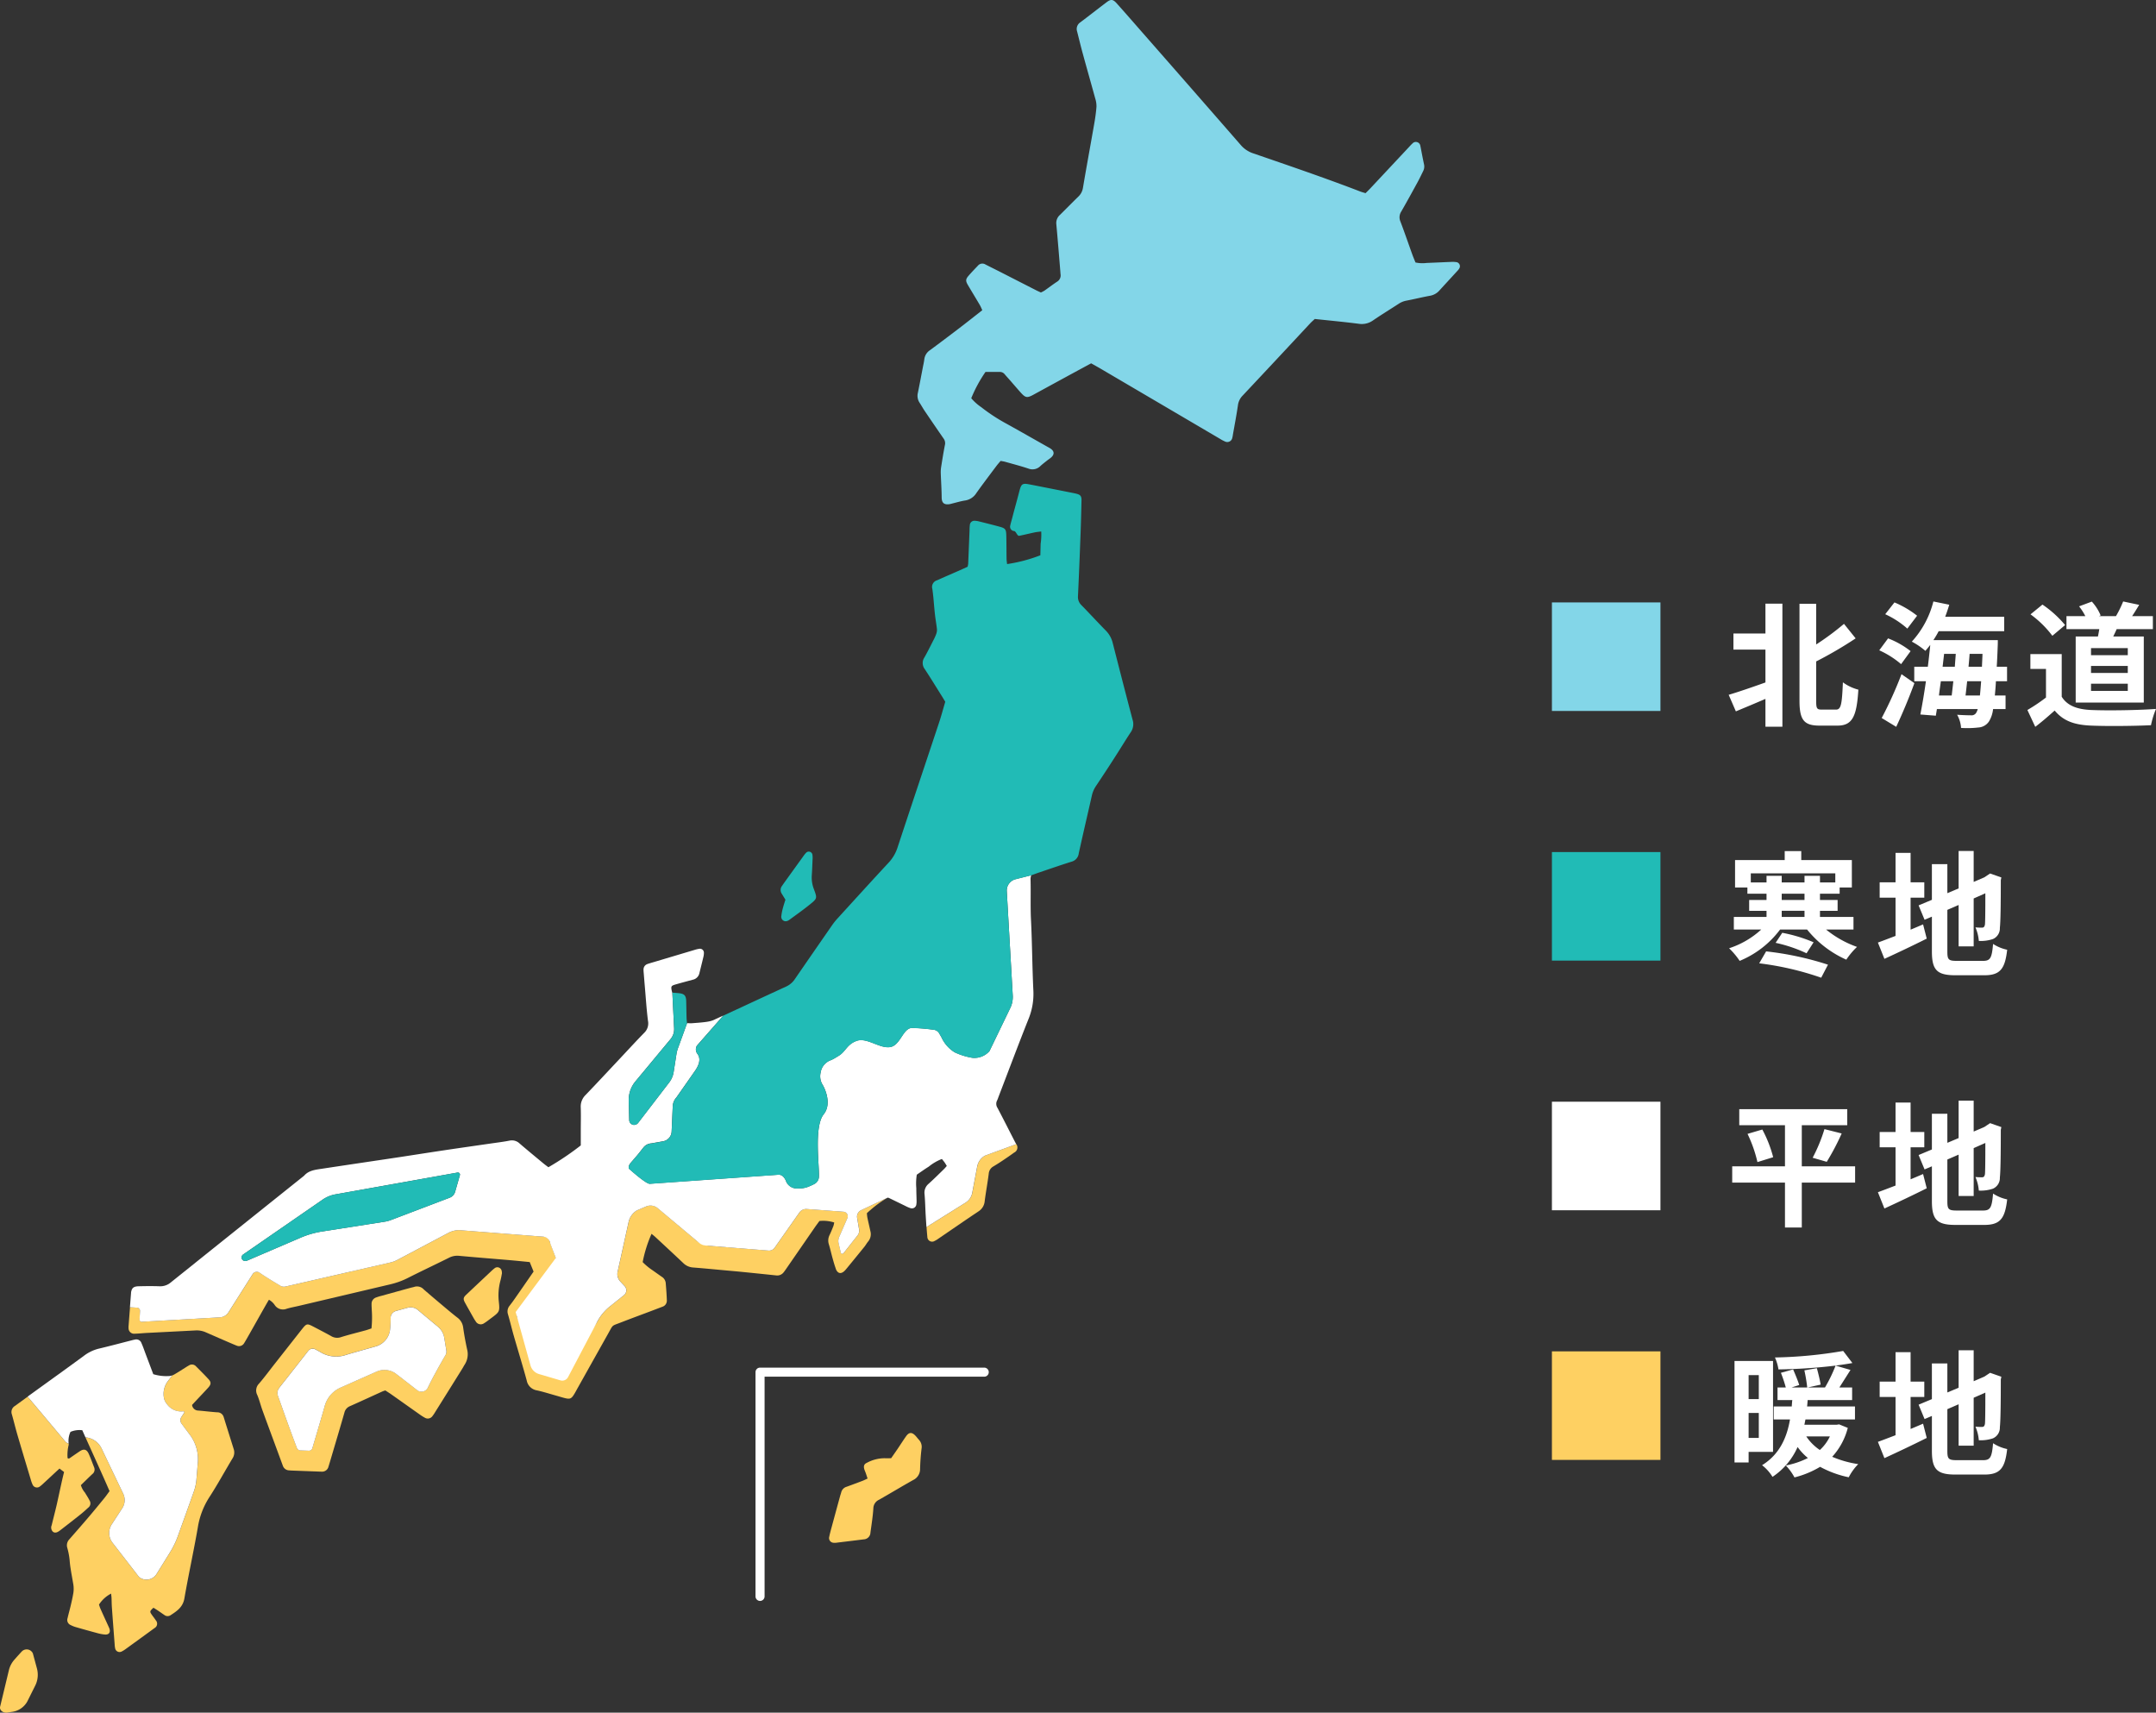 <svg xmlns="http://www.w3.org/2000/svg" xmlns:xlink="http://www.w3.org/1999/xlink" width="397.325" height="315.571" viewBox="0 0 397.325 315.571">
  <rect x="0" y="0" width="397.325" height="315.571" fill="#333333" stroke="none"/>
  <defs>
    <clipPath id="clip-path">
      <rect width="397.325" height="315.571" fill="none"/>
    </clipPath>
  </defs>
  <g id="リピートグリッド_1" data-name="リピートグリッド 1" clip-path="url(#clip-path)">
    <g id="グループ_401" data-name="グループ 401" transform="translate(-767 -882)">
      <g id="グループ_400" data-name="グループ 400" transform="translate(-238 -245.5)">
        <path id="パス_136" data-name="パス 136" d="M216.96,575.022a.789.789,0,0,0-.847.092,6.752,6.752,0,0,0-.585.5q-2.333,2.189-4.658,4.386c-.548.518-.586.8-.221,1.464.493.9,1,1.786,1.5,2.676a7.377,7.377,0,0,0,.471.762,1.056,1.056,0,0,0,1.557.342c.473-.286.9-.642,1.349-.972,1.525-1.128,1.545-1.183,1.343-3.109a10.365,10.365,0,0,1,.319-3.8c.132-.491.207-1,.267-1.295,0-.586-.157-.879-.495-1.041" transform="translate(880.046 786.066)" fill="#fed062" fill-rule="evenodd"/>
        <g id="グループ_397" data-name="グループ 397">
          <path id="パス_137" data-name="パス 137" d="M392.088,650.6c-.625-.647-1.155-.622-1.68.117-.545.766-1.045,1.564-1.573,2.343-.381.564-.773,1.118-1.193,1.72-.412,0-.794.029-1.17,0a6.923,6.923,0,0,0-3.315.852c-.5.214-.625.608-.459,1.176.072.245.187.477.271.718.109.314.209.632.331,1-.359.162-.658.316-.969.436q-1.438.547-2.886,1.073a1.435,1.435,0,0,0-1.007,1.064c-.048.207-.132.406-.188.612q-.794,2.9-1.582,5.807c-.156.577-.315,1.155-.433,1.739a.865.865,0,0,0,.772,1.1,2.426,2.426,0,0,0,.632-.019c1.651-.2,3.3-.4,4.952-.608a1.282,1.282,0,0,0,1.239-1.246c.2-1.479.439-2.957.535-4.445a1.774,1.774,0,0,1,1.036-1.6c2.121-1.2,4.2-2.465,6.329-3.655a2.221,2.221,0,0,0,1.247-2.059c.036-1.239.121-2.477.27-3.707a1.9,1.9,0,0,0-.491-1.644c-.231-.251-.431-.532-.669-.777" transform="translate(781.583 741.41)" fill="#fed062" fill-rule="evenodd"/>
          <path id="パス_138" data-name="パス 138" d="M154.383,591.17a2.628,2.628,0,0,0-1.068-1.813c-.708-.549-1.4-1.123-2.086-1.7-1.373-1.153-2.745-2.309-4.1-3.483a1.671,1.671,0,0,0-1.753-.478c-.2.068-.415.1-.621.154q-2.718.746-5.434,1.5a9.377,9.377,0,0,0-.978.3,1.216,1.216,0,0,0-.835,1.177c-.007.384.022.768.037,1.151a18.9,18.9,0,0,1-.058,3.375c-.371.123-.725.257-1.088.356-1.524.421-3.065.788-4.571,1.264a2.122,2.122,0,0,1-1.817-.235c-1.083-.6-2.185-1.171-3.285-1.742s-1.213-.542-2.018.462l-.08.1-4.994,6.35c-.95,1.209-1.865,2.45-2.866,3.615a1.787,1.787,0,0,0-.323,2.1c.383.9.609,1.867.943,2.79.887,2.451,1.8,4.893,2.7,7.339q.531,1.443,1.063,2.886a1.259,1.259,0,0,0,1.155.87c.255.024.512.037.768.045l4.74.177c.171.006.342.013.513.015a1.2,1.2,0,0,0,1.237-.916c.131-.408.251-.818.372-1.228.86-2.908,1.731-5.811,2.565-8.727a1.711,1.711,0,0,1,1.032-1.2c1.992-.883,3.97-1.8,5.954-2.7.153-.071.318-.114.554-.195.366.24.761.487,1.141.753,1.712,1.207,3.418,2.423,5.13,3.628a8.887,8.887,0,0,0,1.082.684,1.042,1.042,0,0,0,1.281-.27,7.234,7.234,0,0,0,.578-.846q2.484-3.965,4.961-7.938c.158-.252.292-.521.454-.772a3.538,3.538,0,0,0,.443-2.819c-.289-1.337-.54-2.683-.725-4.037m-3.266,5.125-.014.023c-.524.878-2.333,4.047-3.219,5.941a1.3,1.3,0,0,1-1.979.469c-1.558-1.227-3.777-2.931-4.05-3.133l-.05-.034a3.6,3.6,0,0,0-3.1-.367l-.056.021c-.164.068-1.036.455-4.913,2.176l-1.844.818a5.2,5.2,0,0,0-3.035,3.5c-.425,1.486-1.463,5.006-2.259,7.7a.658.658,0,0,1-.634.474l-1.571-.057a.733.733,0,0,1-.661-.478l-.033-.089c-.338-.9-1.236-3.287-1.743-4.708l-.077-.214c-.577-1.616-1.205-3.376-1.623-4.545a1.574,1.574,0,0,1,.249-1.518c.992-1.252,2.787-3.537,5.329-6.781l.042-.052a1.018,1.018,0,0,1,.775-.361,1.042,1.042,0,0,1,.491.125c.318.17.634.342.94.512a5.573,5.573,0,0,0,4.669.527c.677-.214,3.468-1,4.66-1.337l.253-.071c.578-.163.7-.2.771-.221a3.662,3.662,0,0,0,2.466-2.945,18.61,18.61,0,0,0,.118-2.266,1.328,1.328,0,0,1,.974-1.268l2.169-.595a2.065,2.065,0,0,1,1.874.411c1.126.947,2.659,2.224,3.712,3.1a3.317,3.317,0,0,1,1.147,1.99c.092.537.265,1.605.385,2.352a1.375,1.375,0,0,1-.163.9" transform="translate(935.969 780.92)" fill="#fed062" fill-rule="evenodd"/>
          <path id="パス_139" data-name="パス 139" d="M436.965,519.086,431.2,521.2a2.915,2.915,0,0,0-1.427,2l-.918,4.868a2.691,2.691,0,0,1-1.217,1.782l-7.218,4.511c.044.615.093,1.229.152,1.842a.877.877,0,0,0,1.32.727,4.868,4.868,0,0,0,.766-.466c2.439-1.662,4.863-3.343,7.32-4.983a2.464,2.464,0,0,0,1.159-1.877c.215-1.7.533-3.378.748-5.074a1.663,1.663,0,0,1,.845-1.335q.88-.526,1.735-1.1c.709-.475,1.414-.957,2.105-1.46a1.035,1.035,0,0,0,.4-1.545" transform="translate(755.329 819.235)" fill="#fed062" fill-rule="evenodd"/>
          <path id="パス_140" data-name="パス 140" d="M19.306,654.138a.986.986,0,0,0,.284-1.371c-.24-.5-.56-.956-.836-1.436A3.687,3.687,0,0,1,18,649.956c.7-.678,1.39-1.372,2.106-2.038a1.046,1.046,0,0,0,.331-1.26c-.331-.833-.63-1.683-1-2.5s-.895-.946-1.641-.448c-.569.379-1.129.773-1.693,1.159-.168.115-.329.286-.555.094a7.539,7.539,0,0,1,.2-2.408c.007-.083.01-.167.013-.25a1.109,1.109,0,0,1-.615-.372l-6.951-8.279q-1.18.858-2.363,1.714a1.3,1.3,0,0,0-.545,1.562c.352,1.232.646,2.481,1.006,3.711.805,2.749,1.634,5.49,2.457,8.233a6.194,6.194,0,0,0,.342.963.873.873,0,0,0,1.392.327,5.588,5.588,0,0,0,.586-.5c.817-.753,1.629-1.513,2.445-2.269l.545-.5.843.639v0c-.395,1.567-.721,3.151-1.067,4.729-.1.45-.2.9-.3,1.349-.29,1.249-.617,2.489-.918,3.735a1.056,1.056,0,0,0,.226,1.185c.316.262.733.21,1.278-.209q1.934-1.483,3.839-3c.467-.372.911-.776,1.349-1.183" transform="translate(1001.905 751.198)" fill="#fed062" fill-rule="evenodd"/>
          <path id="パス_141" data-name="パス 141" d="M59.274,628.787a1.209,1.209,0,0,0-1.226-.918c-1.149-.076-2.294-.227-3.442-.32a1.164,1.164,0,0,1-1.168-1.041c.281-.3.57-.611.86-.919.7-.749,1.412-1.488,2.1-2.246.554-.606.592-1.008.078-1.568-.751-.82-1.542-1.6-2.327-2.39a1,1,0,0,0-1.294-.146c-.225.123-.444.26-.661.4-.653.407-1.3.833-1.962,1.216-.079.046-.148.084-.219.119s-.151.073-.229.1c-.119.176-.865,1.146-.865,1.146a3.934,3.934,0,0,0-.662,2.992,2.324,2.324,0,0,0,.433.991l.166.223a3.217,3.217,0,0,0,2.9,1.278l.068-.007a.173.173,0,0,1,.162.267l-.512.78a1.077,1.077,0,0,0,.037,1.235l1.594,2.136a7.5,7.5,0,0,1,1.4,5.01l-.257,3.125a8.75,8.75,0,0,1-.471,2.2c-.653,1.846-2.133,5.961-2.95,8.229a15.825,15.825,0,0,1-1.451,3l-2.485,4a2.18,2.18,0,0,1-3.221.545L38.779,651.9a2.937,2.937,0,0,1-.137-3.4l1.839-2.819a2.764,2.764,0,0,0,.263-2.825l-3.977-8.312A3.614,3.614,0,0,0,33.8,632.5c1,2.226,2.018,4.452,3.018,6.689l.208.463q.609,1.368,1.205,2.743c-.348.469-.635.889-.956,1.284-1,1.223-2,2.447-3.029,3.651-1.135,1.333-2.292,2.65-3.446,3.966a1.589,1.589,0,0,0-.359,1.546,12.975,12.975,0,0,1,.434,2.26c.026.384.068.766.118,1.146.02.149.046.3.069.444.035.231.068.462.107.692.047.274.1.547.146.82.041.227.079.454.119.681.044.251.089.5.13.753v0l0,.011c.011.065.017.132.024.2.006.048.013.1.018.145,0,.028,0,.057,0,.085a4.486,4.486,0,0,1-.028.939c0,.01,0,.02,0,.031-.02.135-.045.269-.068.4-.067.384-.147.767-.232,1.148q-.093.416-.19.83c-.183.79-.41,1.57-.59,2.361a1.011,1.011,0,0,0,.569,1.283,4.813,4.813,0,0,0,.949.38q2.031.586,4.073,1.135a7.4,7.4,0,0,0,1.256.228c.77.072,1.113-.4.852-1.117-.029-.08-.065-.158-.1-.235-.513-1.129-1.031-2.252-1.537-3.384-.118-.261-.193-.545-.275-.777a5.837,5.837,0,0,1,2.23-2.025c.028.269.067.509.079.75.028.6.026,1.2.068,1.8.162,2.258.336,4.515.508,6.774a4.463,4.463,0,0,0,.093.763.828.828,0,0,0,1.193.587,4.848,4.848,0,0,0,.763-.473q2.651-1.914,5.292-3.843a.92.92,0,0,0,.24-1.44c-.227-.361-.506-.69-.747-1.042-.393-.576-.375-.636.321-1.273.266.17.552.343.83.529.391.261.772.538,1.164.8a.986.986,0,0,0,1.1.088c1.175-.766,2.314-1.484,2.6-3.111.759-4.378,1.72-8.722,2.479-13.1a14.429,14.429,0,0,1,2.114-5.556c1.514-2.328,2.841-4.776,4.273-7.157a2,2,0,0,0,.231-1.714c-.611-1.958-1.233-3.914-1.838-5.873" transform="translate(986.958 759.859)" fill="#fed062" fill-rule="evenodd"/>
          <path id="パス_142" data-name="パス 142" d="M188.618,556.39c.355.979,1.014,1.1,1.726.35.177-.187.331-.391.5-.59,1.028-1.257,2.062-2.514,3.083-3.779.24-.3.42-.647.668-.94a2.109,2.109,0,0,0,.424-1.924c-.18-.834-.381-1.664-.556-2.5a7.737,7.737,0,0,1-.086-.811l0,0c.2-.19.429-.4.68-.608a20.419,20.419,0,0,1,3.153-2.262l-4.885,2.312a1.317,1.317,0,0,0-.736,1.407l.358,2.146a1.39,1.39,0,0,1-.281,1.092l-2.582,3.271a.294.294,0,0,1-.517-.116l-.393-1.7a1.867,1.867,0,0,1,.107-1.164l1.507-3.466a.847.847,0,0,0-.715-1.183l-6.761-.5a1.534,1.534,0,0,0-1.367.647l-4.542,6.454a1.243,1.243,0,0,1-1.136.556l-10.952-.88a4.209,4.209,0,0,1-2.366-.969l-7.1-5.947a2.064,2.064,0,0,0-2.144-.331l-1.7.721h0a3.356,3.356,0,0,0-1.536,2.146l-2.036,9.227a2,2,0,0,0,.51,1.729l.8.852a1.135,1.135,0,0,1-.119,1.664l-2.594,2.076a9.021,9.021,0,0,0-2.348,2.843l-4.928,7.8a1.33,1.33,0,0,1-1.5.565l-4.173-1.014a1.761,1.761,0,0,1-1.226-1.076l-2.893-7.06a.645.645,0,0,1,.21-.848.671.671,0,0,1,.478-.078l.781.141a1,1,0,0,0,.97-.44l4.949-7.458a1.268,1.268,0,0,0,.132-1.142l-1.606-4.327a1.147,1.147,0,0,0-.987-.745l-15.727-1.218h0a4.366,4.366,0,0,0-1.884.5l-9.421,4.988a5.206,5.206,0,0,1-1.269.472l-19.363,4.439a1.279,1.279,0,0,1-.926-.149c-.874-.517-2.846-1.7-3.825-2.4a.892.892,0,0,0-1.275.249l-4.466,7.045a2,2,0,0,1-1.577.927l-14.382.821a.406.406,0,0,1-.428-.428l.09-1.561a.58.58,0,0,0-.544-.612l-1.307-.079a.006.006,0,0,0-.007,0c-.008.1-.118,1.5-.266,3.428a2.411,2.411,0,0,0-.006.383,1.027,1.027,0,0,0,1.169,1.066c.726-.018,1.45-.1,2.176-.139l9.027-.461a4.076,4.076,0,0,1,1.847.338c1.718.753,5.376,2.353,5.738,2.474a1.073,1.073,0,0,0,1.339-.459c.351-.5,4.228-7.5,4.58-8.008h0a3.131,3.131,0,0,1,1.073.992,1.819,1.819,0,0,0,2.149.684c.731-.231,1.494-.36,2.242-.536q8.424-1.985,16.848-3.969a14.333,14.333,0,0,0,3.244-1.165c2.517-1.275,5.073-2.473,7.6-3.732a3.318,3.318,0,0,1,1.853-.37q2.171.2,4.342.381c1.789.151,3.58.293,5.368.45,1.1.1,2.2.213,3.331.323a.007.007,0,0,1,.006,0c.245.6.466,1.148.71,1.747a.008.008,0,0,1,0,.007c-1.306,1.886-2.492,3.612-3.72,5.358-.224.318-.465.623-.7.935a1.649,1.649,0,0,0-.3,1.566c.387,1.308.692,2.643,1.069,3.955.789,2.75,1.636,5.486,2.388,8.247a2.263,2.263,0,0,0,1.876,1.825c1.168.255,2.311.623,3.464.945.453.127.9.267,1.356.392,1.322.363,1.519.285,2.185-.857.172-.3.335-.6.5-.9q2.821-5.036,5.645-10.073c.943-1.67.574-1.337,2.3-2.008,1.872-.728,3.758-1.421,5.638-2.131.679-.255,1.357-.518,2.037-.776a1.167,1.167,0,0,0,.821-1.181c-.035-1.066-.119-2.133-.206-3.2a1.524,1.524,0,0,0-.738-1.148c-.669-.461-1.321-.944-1.992-1.4a11.57,11.57,0,0,1-1.517-1.294.006.006,0,0,1,0-.006,23.909,23.909,0,0,1,1.633-5.2.007.007,0,0,1,.011,0c.231.191.462.366.674.563,1.724,1.6,3.453,3.2,5.159,4.815a2.852,2.852,0,0,0,1.821.819c2.129.166,4.256.377,6.382.569.936.085,1.871.166,2.806.26q3.058.308,6.115.629a1.472,1.472,0,0,0,1.363-.552c.19-.231.357-.478.528-.725q2.627-3.8,5.249-7.6c.264-.381.547-.752.835-1.15a.007.007,0,0,1,.006,0,6.639,6.639,0,0,1,2.716.277.008.008,0,0,1,0,.009,4.36,4.36,0,0,1-.145.632c-.222.556-.446,1.113-.7,1.652a2.249,2.249,0,0,0-.139,1.735c.25.817.43,1.651.66,2.474.183.657.365,1.318.6,1.96" transform="translate(970.383 804.842)" fill="#fed062" fill-rule="evenodd"/>
          <path id="パス_143" data-name="パス 143" d="M6.055,749.045a1.255,1.255,0,0,0-2.038-.351c-.473.513-.976,1.068-1.379,1.532a4.5,4.5,0,0,0-.994,1.9L.021,758.88c-.153.636.544,1.194,1.338,1.073l.788-.12a3.786,3.786,0,0,0,2.872-1.9l1.453-2.908a4.477,4.477,0,0,0,.335-3.2Z" transform="translate(1005 683.101)" fill="#fed062" fill-rule="evenodd"/>
        </g>
      </g>
      <path id="パス_81" data-name="パス 81" d="M343.654,663.455a.835.835,0,0,1-.835-.834V621.305a.835.835,0,0,1,.835-.836h41.314a.836.836,0,1,1,0,1.672H344.49v40.481a.834.834,0,0,1-.835.834" transform="translate(563.413 513.527)" fill="#fff"/>
      <path id="パス_82" data-name="パス 82" d="M323.213,462.943c.052-.018.1-.038.152-.059-.05.021-.1.041-.152.059" transform="translate(575.056 607.111)" fill="#8dc21f"/>
      <path id="パス_83" data-name="パス 83" d="M292.007,439.837c0,.074,0,.148.009.223-.005-.08-.009-.16-.007-.24,0,.006,0,.011,0,.017" transform="translate(593.589 620.808)" fill="#8dc21f"/>
      <path id="パス_84" data-name="パス 84" d="M292.544,437.69a.934.934,0,0,0-.441.608,1.054,1.054,0,0,1,.441-.608" transform="translate(593.531 622.073)" fill="#8dc21f"/>
      <path id="パス_85" data-name="パス 85" d="M312.917,464.23a5.713,5.713,0,0,1-.716-.014,5.711,5.711,0,0,0,.716.014" transform="translate(581.596 606.32)" fill="#8dc21f"/>
      <path id="パス_86" data-name="パス 86" d="M322.24,463.258c.05-.012.1-.027.149-.041-.049.014-.1.028-.149.041" transform="translate(575.634 606.913)" fill="#8dc21f"/>
      <path id="パス_87" data-name="パス 87" d="M321.242,463.487l.123-.024-.123.024" transform="translate(576.227 606.767)" fill="#8dc21f"/>
      <path id="パス_88" data-name="パス 88" d="M294.9,436.951c.063-.019.124-.041.187-.06-.063.018-.124.041-.187.06" transform="translate(591.868 622.547)" fill="#8dc21f"/>
      <path id="パス_92" data-name="パス 92" d="M293.649,437.421c-.009,0-.015.009-.025.013.015-.006.028-.013.043-.019l-.018.006" transform="translate(592.628 622.236)" fill="#8dc21f"/>
      <path id="パス_93" data-name="パス 93" d="M420.214,553.526c-.049-.689-.093-1.379-.135-2.069.042.69.086,1.38.135,2.069" transform="translate(517.531 554.511)" fill="#8dc21f"/>
      <path id="パス_94" data-name="パス 94" d="M402.8,543.321c.042.01.084.015.127.022C402.879,543.336,402.837,543.331,402.8,543.321Z" transform="translate(527.795 559.342)" fill="#8dc21f"/>
      <path id="パス_95" data-name="パス 95" d="M292.068,440.961c-.009-.108-.02-.216-.029-.325.009.108.02.216.029.325" transform="translate(593.569 620.323)" fill="#8dc21f"/>
      <path id="パス_96" data-name="パス 96" d="M293.736,437.188l-.007,0c.157-.056.317-.1.477-.153-.157.048-.315.1-.469.15" transform="translate(592.565 622.46)" fill="#ffe100"/>
      <path id="パス_97" data-name="パス 97" d="M292.01,439.412c0,.011,0,.021,0,.032a1.294,1.294,0,0,1,.037-.258,1.025,1.025,0,0,0-.038.226" transform="translate(593.586 621.184)" fill="#ffe100"/>
      <path id="パス_98" data-name="パス 98" d="M293.19,437.554a1.1,1.1,0,0,1,.177-.093,1.106,1.106,0,0,0-.177.093" transform="translate(592.886 622.209)" fill="#ffe100"/>
      <path id="パス_99" data-name="パス 99" d="M292.033,440.5c0-.03,0-.061,0-.091,0,.03,0,.061,0,.091" transform="translate(593.575 620.457)" fill="#ffe100"/>
      <path id="パス_100" data-name="パス 100" d="M420.414,556.6h0c0-.018,0-.035,0-.053,0,.018,0,.036,0,.054" transform="translate(517.334 551.486)" fill="#ffe100"/>
      <path id="パス_101" data-name="パス 101" d="M402.793,543.321h0" transform="translate(527.797 559.342)" fill="#ffe100"/>
      <path id="パス_102" data-name="パス 102" d="M324.783,461.543c-.422.193-.883.4-.886.4a2.683,2.683,0,0,1-.312.144c.041-.016.082-.029.122-.047.359-.165.717-.332,1.075-.5" transform="translate(574.834 607.907)" fill="#ffe100"/>
      <path id="パス_103" data-name="パス 103" d="M322.606,463.1c.083-.023.165-.047.246-.076-.08.028-.163.053-.246.076" transform="translate(575.417 607.025)" fill="#ffe100"/>
      <path id="パス_104" data-name="パス 104" d="M456.1,509.256c-1-1.945-2.448-4.786-3.462-6.722,1.07,2.043,2.112,4.1,3.165,6.155.1.191.2.375.3.567" transform="translate(498.198 583.564)" fill="#ffe100"/>
      <path id="パス_105" data-name="パス 105" d="M320.25,463.585c.133-.018.268-.039.4-.062-.135.023-.27.044-.4.062" transform="translate(576.816 606.731)" fill="#ffe100"/>
      <path id="パス_106" data-name="パス 106" d="M321.545,463.377c.095-.018.189-.037.283-.06-.093.022-.188.042-.283.06" transform="translate(576.047 606.854)" fill="#ffe100"/>
      <path id="パス_107" data-name="パス 107" d="M311.774,464.194h0l.173.009-.173-.009" transform="translate(581.85 606.333)" fill="#ffe100"/>
      <path id="パス_108" data-name="パス 108" d="M305.039,450.333l-.032,0,.032,0" transform="translate(585.868 614.566)" fill="#ffe100"/>
      <path id="パス_109" data-name="パス 109" d="M295.364,436.608c.221-.065.444-.128.665-.194-.221.066-.444.128-.665.194" transform="translate(591.595 622.83)" fill="#ffe100"/>
      <path id="パス_114" data-name="パス 114" d="M47.958,672.5q-.594-1.376-1.205-2.743.609,1.368,1.205,2.743" transform="translate(739.235 484.258)" fill="#ffe100"/>
      <path id="パス_116" data-name="パス 116" d="M78.724,623.572c.071-.035.14-.073.219-.119-.071.041-.144.081-.219.119" transform="translate(720.249 511.755)" fill="#ffe100"/>
      <path id="パス_134" data-name="パス 134" d="M78.16,623.851h0c.078-.031.154-.066.229-.1-.07.035-.143.068-.229.1" transform="translate(720.584 511.58)" fill="#fff"/>
      <rect id="長方形_69" data-name="長方形 69" width="269.03" height="315.571" transform="translate(767 882)" fill="none"/>
      <g id="グループ_398" data-name="グループ 398" transform="translate(-238 -245.5)">
        <path id="パス_122" data-name="パス 122" d="M156.629,598.7a3.318,3.318,0,0,0-1.147-1.99c-1.054-.876-2.586-2.153-3.713-3.1a2.065,2.065,0,0,0-1.874-.411l-2.169.6a1.326,1.326,0,0,0-.974,1.268,18.6,18.6,0,0,1-.118,2.266,3.661,3.661,0,0,1-2.466,2.945c-.072.023-.193.057-.771.221l-.253.071c-1.192.336-3.984,1.123-4.661,1.337a5.574,5.574,0,0,1-4.669-.527c-.306-.171-.622-.342-.94-.512a1.046,1.046,0,0,0-.491-.125,1.017,1.017,0,0,0-.775.361l-.042.052c-2.541,3.244-4.336,5.529-5.328,6.781a1.575,1.575,0,0,0-.249,1.518c.419,1.169,1.047,2.929,1.624,4.545l.077.214c.507,1.421,1.4,3.809,1.742,4.708l.034.089a.733.733,0,0,0,.661.478l1.571.056a.657.657,0,0,0,.635-.474c.8-2.69,1.835-6.209,2.26-7.7a5.194,5.194,0,0,1,3.035-3.5l1.843-.818c3.877-1.721,4.749-2.108,4.913-2.176l.056-.021a3.6,3.6,0,0,1,3.1.367l.05.034c.273.2,2.491,1.906,4.049,3.133a1.3,1.3,0,0,0,1.979-.469c.886-1.894,2.695-5.063,3.219-5.941l.014-.023a1.374,1.374,0,0,0,.163-.9c-.12-.747-.292-1.815-.384-2.352" transform="translate(930.236 775.265)" fill="#fff"/>
        <path id="パス_123" data-name="パス 123" d="M222.113,397.824a2.152,2.152,0,0,0-1.552,2.192l1.1,19.225a4.68,4.68,0,0,1-.39,2.157l-3.9,8.079a3.7,3.7,0,0,1-3.148,1.237,12.2,12.2,0,0,1-3.261-1.012,6.282,6.282,0,0,1-2.424-2.741l-.405-.7a1.334,1.334,0,0,0-1.077-.72,35.618,35.618,0,0,0-4.051-.331c-1.619.147-2.062,3.206-3.93,3.522-1.934.327-4.293-1.822-6.18-1.14-1.788.645-2,1.923-3.23,2.7l-.754.462a6.244,6.244,0,0,1-.784.4,2.859,2.859,0,0,0-1.87,2.262,3.008,3.008,0,0,0,.249,2.073c.665,1.045,1.792,3.792.316,5.626-1.865,2.317-.733,9.779-.893,11.647,0,.015,0,.031-.006.05a1.565,1.565,0,0,1-.836,1.155,10.672,10.672,0,0,1-1.264.563,4.271,4.271,0,0,1-1.356.244l-.641.013a2.134,2.134,0,0,1-2-1.478c-.355-.763-.845-1.137-1.512-1.04l-23.524,1.658c-.68.093-3.86-2.784-3.86-2.784-.208-.519.254-1,.619-1.42l.9-1.046c.327-.379.847-1.064,1.16-1.454a2,2,0,0,1,1.425-.738l2.186-.388a1.912,1.912,0,0,0,1.575-1.782l.209-4.765a2.608,2.608,0,0,1,.686-1.552l3.3-4.72c.809-1.11,1.289-2.318.556-3.292a1.348,1.348,0,0,1-.094-1.512l4.866-5.541-.681.312c-.359.165-.717.333-1.075.5-.039.018-.082.031-.122.047s-.1.041-.152.059c-.081.028-.163.053-.246.076-.05.014-.1.028-.149.041-.094.023-.188.042-.283.06l-.123.024c-.134.023-.269.043-.4.062-.846.112-1.7.17-2.553.233a5.722,5.722,0,0,1-.716-.014l-.173-.009-1.612,4.442a5.892,5.892,0,0,0-.352,1.281l-.517,3.308a4.18,4.18,0,0,1-.814,1.9l-5.71,7.436a.953.953,0,0,1-.825.386.914.914,0,0,1-.837-.888l-.09-3.586a5.321,5.321,0,0,1,1.227-3.533l6.475-7.795a2.886,2.886,0,0,0,.662-2l-.325-6.579-.032,0c-.277-1.184-.254-1.242.745-1.528,1.028-.294,2.061-.571,3.094-.847a1.558,1.558,0,0,0,1.185-1.217c.244-.993.5-1.986.733-2.983a3.058,3.058,0,0,0,.093-.76.727.727,0,0,0-.859-.727,5.44,5.44,0,0,0-.872.206q-3.686,1.1-7.371,2.2c-.221.066-.444.129-.665.194-.063.018-.125.041-.188.06-.16.049-.32.1-.476.153-.015.005-.028.013-.043.019a1.121,1.121,0,0,0-.177.093,1.055,1.055,0,0,0-.441.608,1.294,1.294,0,0,0-.037.257c0,.08,0,.16.007.24,0,.03,0,.061,0,.091.009.108.02.217.029.324.069.851.136,1.7.21,2.555.181,2.086.312,4.179.574,6.255a2.39,2.39,0,0,1-.666,2.2c-1.584,1.62-3.115,3.294-4.668,4.946-2.051,2.181-4.089,4.376-6.163,6.534a2.956,2.956,0,0,0-.892,2.3c.05,1.41.008,2.823.007,4.234,0,.939,0,1.878,0,2.757a51.237,51.237,0,0,1-5.968,4.022c-.3-.23-.645-.477-.969-.746-1.448-1.2-2.9-2.395-4.329-3.622a2.047,2.047,0,0,0-1.877-.532c-1.214.236-2.445.381-3.67.56-2.661.387-5.325.762-7.985,1.16-2.832.421-5.661.867-8.492,1.3-2.578.389-5.157.769-7.735,1.155q-3.356.5-6.711,1.008c-1.181.18-2.393.291-3.256,1.283q-12.276,9.813-24.543,19.643a2.993,2.993,0,0,1-2.1.724c-1.282-.044-2.567-.032-3.849,0-.614.014-.979.152-1.184.48a1.787,1.787,0,0,0-.217.811c-.069.858-.134,1.716-.2,2.573l1.32.08a.574.574,0,0,1,.538.606l-.091,1.575a.4.4,0,0,0,.421.422l14.393-.821a2,2,0,0,0,1.572-.924l4.468-7.048a.893.893,0,0,1,1.275-.249c.979.7,2.95,1.883,3.825,2.4a1.279,1.279,0,0,0,.926.149l19.363-4.44a5.19,5.19,0,0,0,1.268-.472l9.421-4.989a4.369,4.369,0,0,1,1.885-.5l15.565,1.206c.046,0,.091.009.136.017a1.485,1.485,0,0,1,1.186,1.269l1.008,2.65-7.394,9.951,2.732,9.837a2.3,2.3,0,0,0,1.568,1.592l3.953,1.163a1.2,1.2,0,0,0,1.4-.593l5.365-10.193a9.013,9.013,0,0,1,2.346-2.841l2.6-2.081a1.129,1.129,0,0,0,.118-1.654l-.8-.857a2,2,0,0,1-.51-1.729l2.036-9.227a3.358,3.358,0,0,1,1.536-2.146l1.7-.721a2.063,2.063,0,0,1,2.144.331l7.605,6.367a2.155,2.155,0,0,0,1.211.5l11.6.932a1.242,1.242,0,0,0,1.136-.556l4.544-6.457a1.528,1.528,0,0,1,1.362-.645l6.773.5a.841.841,0,0,1,.71,1.174l-1.512,3.477a1.861,1.861,0,0,0-.106,1.161l.4,1.716a.287.287,0,0,0,.506.113l2.592-3.283a1.386,1.386,0,0,0,.279-1.087l-.36-2.154a1.311,1.311,0,0,1,.732-1.4l4.888-2.313h0c.041.01.084.015.126.022a.458.458,0,0,1,.12.035c1,.483,2,.974,3,1.458a6.051,6.051,0,0,0,.935.408.824.824,0,0,0,1.118-.723,3.19,3.19,0,0,0,.036-.639c-.013-.769-.05-1.537-.049-2.305a10.419,10.419,0,0,1,.087-2.488c.714-.483,1.441-1.013,2.2-1.48a8.923,8.923,0,0,1,2.427-1.415c.182.228.349.42.495.627s.264.419.411.659c-.206.23-.363.431-.542.6-.921.9-1.828,1.8-2.781,2.662a2.12,2.12,0,0,0-.781,1.914c.121,1.317.136,2.643.216,3.966.042.69.085,1.38.134,2.069,0,.018,0,.035,0,.053l7.217-4.511a2.688,2.688,0,0,0,1.217-1.781l.919-4.868a2.914,2.914,0,0,1,1.427-2l5.765-2.114c-.095-.192-.2-.377-.3-.567-1.052-2.053-2.095-4.112-3.165-6.155a1.321,1.321,0,0,1-.058-1.333,5.367,5.367,0,0,0,.236-.6c1.838-4.79,3.64-9.6,5.533-14.362a12.246,12.246,0,0,0,.917-5.237c-.212-4.355-.223-8.723-.44-13.078-.126-2.526-.008-5.045-.085-7.566a3.461,3.461,0,0,1,.112-.657ZM119.775,452.34,118.9,455.4a1.644,1.644,0,0,1-1.018,1.1l-10.817,4.112a5.732,5.732,0,0,1-1.151.305l-11.531,1.805a16.512,16.512,0,0,0-3.948,1.134L80.541,468.1a.753.753,0,0,1-.368.057.655.655,0,0,1-.337-1.2l14.635-10.1a6.166,6.166,0,0,1,2.189-.945l22.684-4.05a.379.379,0,0,1,.431.478" transform="translate(969.977 891.691)" fill="#fff"/>
        <path id="パス_124" data-name="パス 124" d="M26.181,627.822l3.976,8.312a2.765,2.765,0,0,1-.263,2.826l-1.839,2.819a2.937,2.937,0,0,0,.137,3.4l4.887,6.314a2.18,2.18,0,0,0,3.221-.545l2.484-4a15.832,15.832,0,0,0,1.451-3c.817-2.268,2.3-6.384,2.95-8.23a8.76,8.76,0,0,0,.47-2.2l.257-3.125a7.5,7.5,0,0,0-1.4-5.011l-1.594-2.136a1.077,1.077,0,0,1-.037-1.235l.512-.78a.173.173,0,0,0-.162-.267l-.068.006a3.217,3.217,0,0,1-2.9-1.277l-.166-.223a2.324,2.324,0,0,1-.433-.991,3.933,3.933,0,0,1,.662-2.991s.746-.97.865-1.146a1.591,1.591,0,0,1-.491.12,8.176,8.176,0,0,1-3-.341c-.469-1.242-.95-2.52-1.433-3.8-.242-.639-.456-1.288-.738-1.91a1,1,0,0,0-1.242-.652,3.9,3.9,0,0,0-.5.111c-1.984.506-3.964,1.036-5.956,1.51a7.47,7.47,0,0,0-2.77,1.252c-3.2,2.358-6.438,4.671-9.659,7l-.857.621,6.951,8.278a1.109,1.109,0,0,0,.615.373,3.9,3.9,0,0,1,.335-2.152,4.221,4.221,0,0,1,2.175-.3c1.186,2.664,2.41,5.321,3.605,8-1-2.237-2.016-4.462-3.018-6.688a3.614,3.614,0,0,1,2.963,2.041" transform="translate(997.545 766.581)" fill="#fff"/>
      </g>
      <g id="グループ_399" data-name="グループ 399" transform="translate(-238 -245.5)">
        <path id="パス_110" data-name="パス 110" d="M355.091,395.228c-.168.548-.35,1.071-.485,1.606a9.167,9.167,0,0,0-.28,1.5.815.815,0,0,0,.894.859,1.358,1.358,0,0,0,.579-.246c1.272-.935,2.565-1.845,3.793-2.838,1.376-1.114,1.364-1.153.753-2.808a5.918,5.918,0,0,1-.4-2.5c.068-.98.105-1.961.144-2.943a4.511,4.511,0,0,0-.019-.892.678.678,0,0,0-1.164-.392,4.779,4.779,0,0,0-.558.7q-1.687,2.333-3.37,4.674c-.176.242-.344.489-.515.735a1.228,1.228,0,0,0-.048,1.44l.679,1.108" transform="translate(794.654 898.051)" fill="#21bbb6" fill-rule="evenodd"/>
        <path id="パス_111" data-name="パス 111" d="M292.99,458.916l-6.475,7.795a5.322,5.322,0,0,0-1.227,3.533l.09,3.586a.913.913,0,0,0,.837.888.952.952,0,0,0,.825-.386l5.71-7.436a4.173,4.173,0,0,0,.814-1.9l.517-3.308a5.893,5.893,0,0,1,.351-1.282l1.612-4.442h-.015c-.034-.375-.076-.664-.084-.956-.028-1.026-.039-2.051-.065-3.077-.026-1.048-.328-1.379-1.35-1.49-.408-.043-.816-.072-1.2-.1l.325,6.579a2.885,2.885,0,0,1-.662,2" transform="translate(835.58 860.062)" fill="#21bbb6"/>
        <path id="パス_112" data-name="パス 112" d="M378.106,262.889c-1.235-4.669-2.433-9.347-3.629-14.027a4.883,4.883,0,0,0-1.283-2.311c-1.5-1.52-2.944-3.1-4.44-4.631a2.1,2.1,0,0,1-.688-1.7c.184-3.8.333-7.6.476-11.408.08-2.094.131-4.189.175-6.283.016-.737-.208-1-.911-1.182-.331-.086-.668-.149-1-.215q-3.078-.612-6.157-1.218c-.586-.116-1.172-.233-1.761-.337-.969-.17-1.24-.007-1.508.886-.061.2-.117.411-.17.619-.476,1.863-.756,2.765-1.234,4.629-.126.5-.285.986-.39,1.487a.8.8,0,0,0,.707,1.016c.374.036.575.952.947.878.963-.193,1.917-.432,2.881-.635.361-.076.733-.1,1.173-.164a10.874,10.874,0,0,1-.106,2.246c-.017.722-.036,1.443-.053,2.142A28.212,28.212,0,0,1,355,234.3c-.032-.323-.088-.654-.093-.984-.023-1.454-.01-2.909-.051-4.363-.028-1.049-.195-1.254-1.191-1.528-1.276-.35-2.564-.667-3.848-.989a3.828,3.828,0,0,0-.761-.115.84.84,0,0,0-.91.727,8.292,8.292,0,0,0-.059,1.022q-.124,3.077-.251,6.153a4.333,4.333,0,0,1-.108.572c-.6.27-1.22.553-1.843.828-1.251.553-2.514,1.085-3.756,1.656a1.277,1.277,0,0,0-.893,1.623q.1.76.178,1.525c.1,1.062.182,2.128.3,3.189.1.89.265,1.772.362,2.663a2.106,2.106,0,0,1-.12.872,8.96,8.96,0,0,1-.524,1.169c-.543,1.066-1.069,2.144-1.664,3.182a1.841,1.841,0,0,0,.059,2.143c1.082,1.641,2.106,3.319,3.152,4.984.225.357.436.723.632,1.045-.4,1.352-.742,2.632-1.158,3.886-2.531,7.626-5.093,15.241-7.606,22.872a7.453,7.453,0,0,1-1.637,2.846c-3.172,3.415-6.309,6.866-9.45,10.312a12.444,12.444,0,0,0-1.036,1.3q-3.4,4.9-6.785,9.814a3.847,3.847,0,0,1-1.6,1.416c-4.11,1.886-8.205,3.8-12.312,5.7l.681-.311-4.866,5.541a1.348,1.348,0,0,0,.094,1.512c.733.973.253,2.181-.556,3.292l-3.3,4.72a2.608,2.608,0,0,0-.686,1.552l-.209,4.765a1.912,1.912,0,0,1-1.575,1.782l-2.186.388a2,2,0,0,0-1.425.738c-.313.39-.833,1.075-1.16,1.454l-.9,1.046c-.364.423-.826.9-.619,1.42,0,0,3.18,2.877,3.86,2.784l23.524-1.659c.667-.1,1.156.277,1.512,1.041a2.134,2.134,0,0,0,2,1.478l.641-.014a4.271,4.271,0,0,0,1.356-.244,10.7,10.7,0,0,0,1.264-.564,1.562,1.562,0,0,0,.836-1.155c0-.018,0-.035.006-.049.159-1.868-.973-9.33.893-11.647,1.476-1.835.349-4.582-.316-5.626a3.011,3.011,0,0,1-.249-2.073,2.859,2.859,0,0,1,1.871-2.262,6.3,6.3,0,0,0,.784-.4l.754-.462c1.229-.782,1.442-2.059,3.23-2.7,1.887-.681,4.246,1.468,6.181,1.14,1.869-.316,2.311-3.375,3.93-3.522a35.572,35.572,0,0,1,4.051.33,1.336,1.336,0,0,1,1.077.72l.4.7a6.286,6.286,0,0,0,2.424,2.741,12.208,12.208,0,0,0,3.261,1.012,3.7,3.7,0,0,0,3.148-1.237l3.9-8.079a4.681,4.681,0,0,0,.39-2.157l-1.1-19.225a2.152,2.152,0,0,1,1.552-2.192l2.958-.746a3.459,3.459,0,0,0-.112.657,3.508,3.508,0,0,1,.113-.66c.493-.178.971-.36,1.455-.523,1.984-.669,3.961-1.361,5.958-1.986a1.787,1.787,0,0,0,1.336-1.515c.776-3.55,1.611-7.086,2.412-10.631a5.106,5.106,0,0,1,.737-1.757q1.785-2.663,3.517-5.365c1-1.545,1.942-3.122,2.962-4.651a2.613,2.613,0,0,0,.27-2.312" transform="translate(835.59 997.135)" fill="#21bbb6"/>
        <path id="パス_113" data-name="パス 113" d="M149.415,531.959l-22.684,4.05a6.162,6.162,0,0,0-2.189.945l-14.635,10.1a.655.655,0,0,0,.337,1.2.753.753,0,0,0,.368-.057l9.894-4.239a16.513,16.513,0,0,1,3.948-1.134l11.531-1.805a5.748,5.748,0,0,0,1.151-.305l10.817-4.112a1.643,1.643,0,0,0,1.018-1.1l.875-3.062a.379.379,0,0,0-.431-.478" transform="translate(939.905 811.594)" fill="#21bbb6"/>
      </g>
      <path id="パス_80" data-name="パス 80" d="M515.666,48.306a4.735,4.735,0,0,0-1.021-.046c-1.5.056-2.991.135-4.487.19a6.143,6.143,0,0,1-2.066-.087c-.19-.48-.394-.949-.568-1.429-.738-2.05-1.443-4.114-2.218-6.151a1.934,1.934,0,0,1,.168-1.811c1.023-1.778,2.01-3.579,2.994-5.38.369-.675.7-1.372,1.037-2.062a1.827,1.827,0,0,0,.166-1.239c-.236-1.085-.435-2.178-.649-3.267a1.068,1.068,0,0,0-.029-.125.836.836,0,0,0-1.469-.449c-.256.225-.479.488-.713.737q-3.507,3.747-7.014,7.493c-.289.309-.595.6-.907.916-.37-.117-.7-.2-1.01-.324-6.5-2.5-13.1-4.745-19.688-7.015a5.139,5.139,0,0,1-2.294-1.534q-9.231-10.592-18.5-21.148c-1.465-1.673-2.923-3.353-4.41-5.007-.634-.7-1.035-.742-1.77-.19-1.64,1.234-3.251,2.509-4.894,3.739a1.46,1.46,0,0,0-.587,1.684c.346,1.366.675,2.736,1.048,4.094.755,2.763,1.543,5.517,2.3,8.28a4.569,4.569,0,0,1,.218,1.506c-.082,1.064-.237,2.125-.421,3.176-.682,3.916-1.408,7.824-2.068,11.743a2.836,2.836,0,0,1-.874,1.649c-1.132,1.1-2.237,2.24-3.366,3.347a1.983,1.983,0,0,0-.669,1.712c.266,2.893.5,5.791.736,8.686.015.17.02.342.041.511a1.346,1.346,0,0,1-.656,1.411c-.785.517-1.531,1.094-2.3,1.631a5.391,5.391,0,0,1-.664.344c-.271-.123-.507-.221-.735-.336q-3.371-1.719-6.741-3.441c-.913-.466-1.836-.917-2.748-1.385a1.075,1.075,0,0,0-1.394.234c-.562.589-1.127,1.174-1.661,1.785-.616.705-.63,1-.138,1.832.716,1.214,1.453,2.416,2.168,3.631.165.281.281.592.448.948-1.5,1.175-2.94,2.314-4.4,3.428q-2.6,1.987-5.231,3.931a2.343,2.343,0,0,0-1.052,1.675c-.066.55-.2,1.093-.3,1.638-.291,1.511-.576,3.022-.882,4.53a2.308,2.308,0,0,0,.305,1.84c.332.5.615,1.028.95,1.522q1.725,2.551,3.478,5.082a1.433,1.433,0,0,1,.242,1.2c-.265,1.34-.478,2.69-.692,4.039a6.2,6.2,0,0,0-.07,1.148c.05,1.5.156,2.991.167,4.487.01,1.117.59,1.35,1.471,1.213.126-.02.25-.06.374-.091.831-.2,1.654-.455,2.5-.584a2.972,2.972,0,0,0,2.052-1.372c1.19-1.673,2.434-3.306,3.664-4.95.25-.335.532-.647.8-.969.327.063.581.092.822.16,1.44.409,2.893.781,4.309,1.257a2.058,2.058,0,0,0,2.231-.5c.377-.344.787-.654,1.187-.974.234-.186.49-.346.719-.539.68-.575.659-1.184-.056-1.669-.212-.144-.442-.259-.666-.386-2.458-1.387-4.909-2.787-7.377-4.157a32.747,32.747,0,0,1-4.72-3.079,9.275,9.275,0,0,1-1.859-1.659,25.114,25.114,0,0,1,2.624-4.848c.834,0,1.73,0,2.624,0a1.107,1.107,0,0,1,.9.413c.331.391.68.768,1.019,1.154.648.741,1.283,1.491,1.939,2.222.892.99,1.179,1.036,2.316.431.038-.02.074-.043.111-.064q2.93-1.6,5.857-3.194c1.536-.836,3.076-1.667,4.706-2.549.652.371,1.214.678,1.765,1q11.006,6.464,22.011,12.931a6.489,6.489,0,0,0,.906.479.936.936,0,0,0,1.318-.632,4.769,4.769,0,0,0,.123-.627c.317-1.809.665-3.613.928-5.43a3.105,3.105,0,0,1,.877-1.783q6.237-6.639,12.442-13.31c.257-.276.548-.522.843-.8,2.708.289,5.389.54,8.058.88a3.575,3.575,0,0,0,2.655-.6c1.55-1.065,3.16-2.043,4.737-3.07a3.808,3.808,0,0,1,1.4-.578c1.467-.279,2.919-.645,4.389-.909a2.978,2.978,0,0,0,1.742-.987c1.122-1.232,2.255-2.455,3.379-3.685a2,2,0,0,0,.3-.414.771.771,0,0,0-.518-1.106" transform="translate(519.763 882)" fill="#83d6e8" fill-rule="evenodd"/>
      <path id="パス_180" data-name="パス 180" d="M7.35-15.275H1.45V-12.3h5.9v6.05C4.825-5.35,2.275-4.475.575-3.975L1.9-.925C3.525-1.6,5.45-2.4,7.35-3.225V1.9h3.125V-20.775H7.35ZM17.75-1.25c-.9,0-1.05-.175-1.05-1.575v-7.3a73.911,73.911,0,0,0,7.275-4.25l-2.15-2.675a49.7,49.7,0,0,1-5.125,3.8v-7.5H13.625V-2.875C13.625.65,14.45,1.7,17.3,1.7h3.35c2.8,0,3.525-1.85,3.825-6.625a8.272,8.272,0,0,1-2.85-1.35C21.45-2.25,21.3-1.25,20.35-1.25ZM35.3-18.55A18.023,18.023,0,0,0,31.125-21l-1.7,2.175a16.412,16.412,0,0,1,4.075,2.65Zm-1.2,6.525a15.966,15.966,0,0,0-4.15-2.35l-1.625,2.2a16.635,16.635,0,0,1,4.025,2.55ZM31.45,1.925c1.15-2.45,2.375-5.375,3.35-8.05l-2.375-1.65A73.154,73.154,0,0,1,28.775.3ZM44.225-3.85c.1-.8.2-1.7.3-2.625H47.1q-.112,1.538-.225,2.625Zm-2.25-2.625c-.1.925-.2,1.825-.3,2.625h-2.35c.1-.85.225-1.725.35-2.625Zm-1.7-5.05h2.15c-.05.775-.125,1.575-.175,2.375H40Zm4.5,2.375c.075-.8.15-1.6.2-2.375H47.35c-.025.85-.075,1.65-.1,2.375Zm7.1,2.675V-9.15h-1.9c.075-1.125.125-2.35.175-3.7.025-.35.025-1.2.025-1.2H38.3a17.891,17.891,0,0,0,.975-1.65H51.35v-2.65H40.475c.275-.725.525-1.475.75-2.225l-2.925-.6a17.156,17.156,0,0,1-3.975,7.4,13.735,13.735,0,0,1,2.5,1.7c.3-.35.6-.7.9-1.1-.125,1.275-.275,2.65-.45,4.025h-2.5v2.675h2.15c-.325,2.3-.7,4.45-1.025,6.125l2.85.225.2-1.225h7.525a2.737,2.737,0,0,1-.325.75.989.989,0,0,1-.925.4c-.5,0-1.475-.025-2.55-.1A5.679,5.679,0,0,1,43.4,2.125a17.5,17.5,0,0,0,3.15-.075,2.524,2.524,0,0,0,2-1.125A5.459,5.459,0,0,0,49.3-1.35h2.3v-2.5H49.625c.075-.775.15-1.625.2-2.625Zm22.25-4.8H67.35v-1.3h6.775Zm0,3.275H67.35V-9.3h6.775Zm0,3.3H67.35V-6.025h6.775Zm-9.6-10.025V-2.55h12.55V-14.725H71.45c.2-.425.425-.875.625-1.35H78.75v-2.4H74.925c.4-.6.85-1.325,1.3-2.075l-2.95-.625a20.654,20.654,0,0,1-1.325,2.7H68.825l.3-.125A8.866,8.866,0,0,0,67.5-21.15l-2.35.875a10.465,10.465,0,0,1,1.15,1.8H62.825v2.4h6.05c-.075.45-.15.9-.25,1.35Zm-1.95-2.1A20.019,20.019,0,0,0,58.4-20.6l-2.2,1.8a18.918,18.918,0,0,1,4.025,3.95Zm-.625,5.35H56.175V-8.75H59.05v5.275a32.832,32.832,0,0,1-3.425,2.3l1.45,3.1C58.45.875,59.55-.1,60.65-1.075,62.275.875,64.325,1.575,67.4,1.7c2.975.125,8,.075,11-.075a15.571,15.571,0,0,1,.925-3c-3.325.25-8.95.325-11.875.2-2.6-.1-4.475-.775-5.5-2.45Z" transform="translate(1085 1014)" fill="#fff"/>
      <path id="パス_179" data-name="パス 179" d="M6.2-.5A54.623,54.623,0,0,1,17.625,2.15l1.25-2.4A56.864,56.864,0,0,0,7.475-2.7ZM9.225-4.275a26.6,26.6,0,0,1,5.7,1.925l1.3-2.025a27.635,27.635,0,0,0-5.775-1.75Zm1.125-5.9h4.2V-9.05h-4.2Zm0-3.15h4.2v1.15h-4.2ZM4.65-15.4v-1.675H20.225V-15.4H17.4v-1.225H14.55V-15.4h-4.2v-1.225H7.55V-15.4ZM23.575-6.725V-9.05H17.4v-1.125h3.25v-2H17.4v-1.15h3.625v-1.15h2.25v-5.05H13.95v-1.65H10.9v1.65H1.75v5.05H4.025v1.15H7.55v1.15H4.35v2h3.2V-9.05H1.525v2.325h5.05A16.1,16.1,0,0,1,.65-3.275,14.151,14.151,0,0,1,2.6-.95a17.727,17.727,0,0,0,7.45-5.775h4.975a19.358,19.358,0,0,0,7.225,5.55,13.672,13.672,0,0,1,1.975-2.35,19.055,19.055,0,0,1-5.7-3.2ZM34.1-12.6h2.525v-2.825H34.1V-20.85H31.325v5.425H28.4V-12.6h2.925v7.05c-1.25.475-2.35.9-3.25,1.225l1.2,3c2.3-1.05,5.15-2.4,7.8-3.725L36.4-7.675c-.75.325-1.525.65-2.3.975ZM42.625-.95c-1.525,0-1.75-.225-1.75-1.675V-10.35l2.075-.9v7.625h2.775V-12.45l2.15-.95c0,3.55-.025,5.375-.075,5.775-.1.45-.25.55-.55.55a11.374,11.374,0,0,1-1.2-.05,7.984,7.984,0,0,1,.625,2.5,6.97,6.97,0,0,0,2.6-.35A2.133,2.133,0,0,0,50.55-7.05c.125-1.025.175-4.025.175-8.775l.1-.5L48.75-17.05l-.525.35-.525.35-1.975.85v-5.7H42.95v6.9l-2.075.875v-5.35h-2.85V-12.2l-2.45,1.025,1.1,2.65,1.35-.575v6.425c0,3.45.975,4.375,4.35,4.375H47.7c2.925,0,3.8-1.2,4.2-4.7a7.525,7.525,0,0,1-2.6-1.075c-.225,2.55-.475,3.125-1.85,3.125Z" transform="translate(1085 1060)" fill="#fff"/>
      <path id="パス_178" data-name="パス 178" d="M23.875-9.1H14.05v-7.575h8.375v-2.95H2.525v2.95H10.95V-9.1H1.225v3H10.95V2.175h3.1V-6.1h9.825ZM4.05-15.075a24.58,24.58,0,0,1,1.825,5.2l2.9-.9a22.8,22.8,0,0,0-2-5.1Zm14.6,5.15A44.747,44.747,0,0,0,21.4-15.15l-3.175-.8a29.624,29.624,0,0,1-2.175,5.275ZM34.1-12.6h2.525v-2.825H34.1V-20.85H31.325v5.425H28.4V-12.6h2.925v7.05c-1.25.475-2.35.9-3.25,1.225l1.2,3c2.3-1.05,5.15-2.4,7.8-3.725L36.4-7.675c-.75.325-1.525.65-2.3.975ZM42.625-.95c-1.525,0-1.75-.225-1.75-1.675V-10.35l2.075-.9v7.625h2.775V-12.45l2.15-.95c0,3.55-.025,5.375-.075,5.775-.1.45-.25.55-.55.55a11.374,11.374,0,0,1-1.2-.05,7.984,7.984,0,0,1,.625,2.5,6.97,6.97,0,0,0,2.6-.35A2.133,2.133,0,0,0,50.55-7.05c.125-1.025.175-4.025.175-8.775l.1-.5L48.75-17.05l-.525.35-.525.35-1.975.85v-5.7H42.95v6.9l-2.075.875v-5.35h-2.85V-12.2l-2.45,1.025,1.1,2.65,1.35-.575v6.425c0,3.45.975,4.375,4.35,4.375H47.7c2.925,0,3.8-1.2,4.2-4.7a7.525,7.525,0,0,1-2.6-1.075c-.225,2.55-.475,3.125-1.85,3.125Z" transform="translate(1085 1106)" fill="#fff"/>
      <path id="パス_177" data-name="パス 177" d="M6.125-16.625V-12.2H4.25v-4.425ZM4.25-5.05v-4.6H6.125v4.6Zm4.5,2.575v-16.75H1.65v18.7h2.6v-1.95Zm10.475-2.85a8.041,8.041,0,0,1-1.85,2.5,9.144,9.144,0,0,1-2.5-2.5Zm1.7-2.225-.475.075H14.525c.075-.325.125-.65.2-.975H23.85v-2.4H15.025c.05-.4.075-.775.1-1.175h8.2V-14.35h-2.35c.625-.975,1.35-2.125,2.05-3.225l-2.75-.8c1.1-.15,2.15-.3,3.1-.475l-1.7-2.225A81.678,81.678,0,0,1,9.1-19.875a8.555,8.555,0,0,1,.65,2.2,98.754,98.754,0,0,0,10.525-.7,27.061,27.061,0,0,1-1.95,4.025h-3.15l2.35-.525c-.125-.775-.425-2.05-.7-3.025l-2.3.4a29.481,29.481,0,0,1,.525,3.15H12.175l1.4-.45c-.225-.75-.725-1.95-1.125-2.875l-2.25.625a26.277,26.277,0,0,1,.9,2.7H9.575v2.325H12.3c-.05.375-.075.775-.1,1.175H8.875v2.4h3c-.55,3.2-1.85,6.4-5.15,8.425A7.843,7.843,0,0,1,8.65,2.125a12.764,12.764,0,0,0,4.625-5.5,10.437,10.437,0,0,0,1.9,2.025A15.327,15.327,0,0,1,11.1.025a9.915,9.915,0,0,1,1.6,2.2A17.389,17.389,0,0,0,17.425.275,19.067,19.067,0,0,0,22.7,2.2,9.827,9.827,0,0,1,24.45-.225a19.254,19.254,0,0,1-4.8-1.35A12.388,12.388,0,0,0,22.525-6.9ZM34.1-12.6h2.525v-2.825H34.1V-20.85H31.325v5.425H28.4V-12.6h2.925v7.05c-1.25.475-2.35.9-3.25,1.225l1.2,3c2.3-1.05,5.15-2.4,7.8-3.725L36.4-7.675c-.75.325-1.525.65-2.3.975ZM42.625-.95c-1.525,0-1.75-.225-1.75-1.675V-10.35l2.075-.9v7.625h2.775V-12.45l2.15-.95c0,3.55-.025,5.375-.075,5.775-.1.45-.25.55-.55.55a11.374,11.374,0,0,1-1.2-.05,7.984,7.984,0,0,1,.625,2.5,6.97,6.97,0,0,0,2.6-.35A2.133,2.133,0,0,0,50.55-7.05c.125-1.025.175-4.025.175-8.775l.1-.5L48.75-17.05l-.525.35-.525.35-1.975.85v-5.7H42.95v6.9l-2.075.875v-5.35h-2.85V-12.2l-2.45,1.025,1.1,2.65,1.35-.575v6.425c0,3.45.975,4.375,4.35,4.375H47.7c2.925,0,3.8-1.2,4.2-4.7a7.525,7.525,0,0,1-2.6-1.075c-.225,2.55-.475,3.125-1.85,3.125Z" transform="translate(1085 1152)" fill="#fff"/>
      <rect id="長方形_73" data-name="長方形 73" width="20" height="20" transform="translate(1053 993)" fill="#83d6e8"/>
      <rect id="長方形_74" data-name="長方形 74" width="20" height="20" transform="translate(1053 1039)" fill="#21bbb6"/>
      <rect id="長方形_75" data-name="長方形 75" width="20" height="20" transform="translate(1053 1085)" fill="#fff"/>
      <rect id="長方形_76" data-name="長方形 76" width="20" height="20" transform="translate(1053 1131)" fill="#fed062"/>
    </g>
  </g>
</svg>
